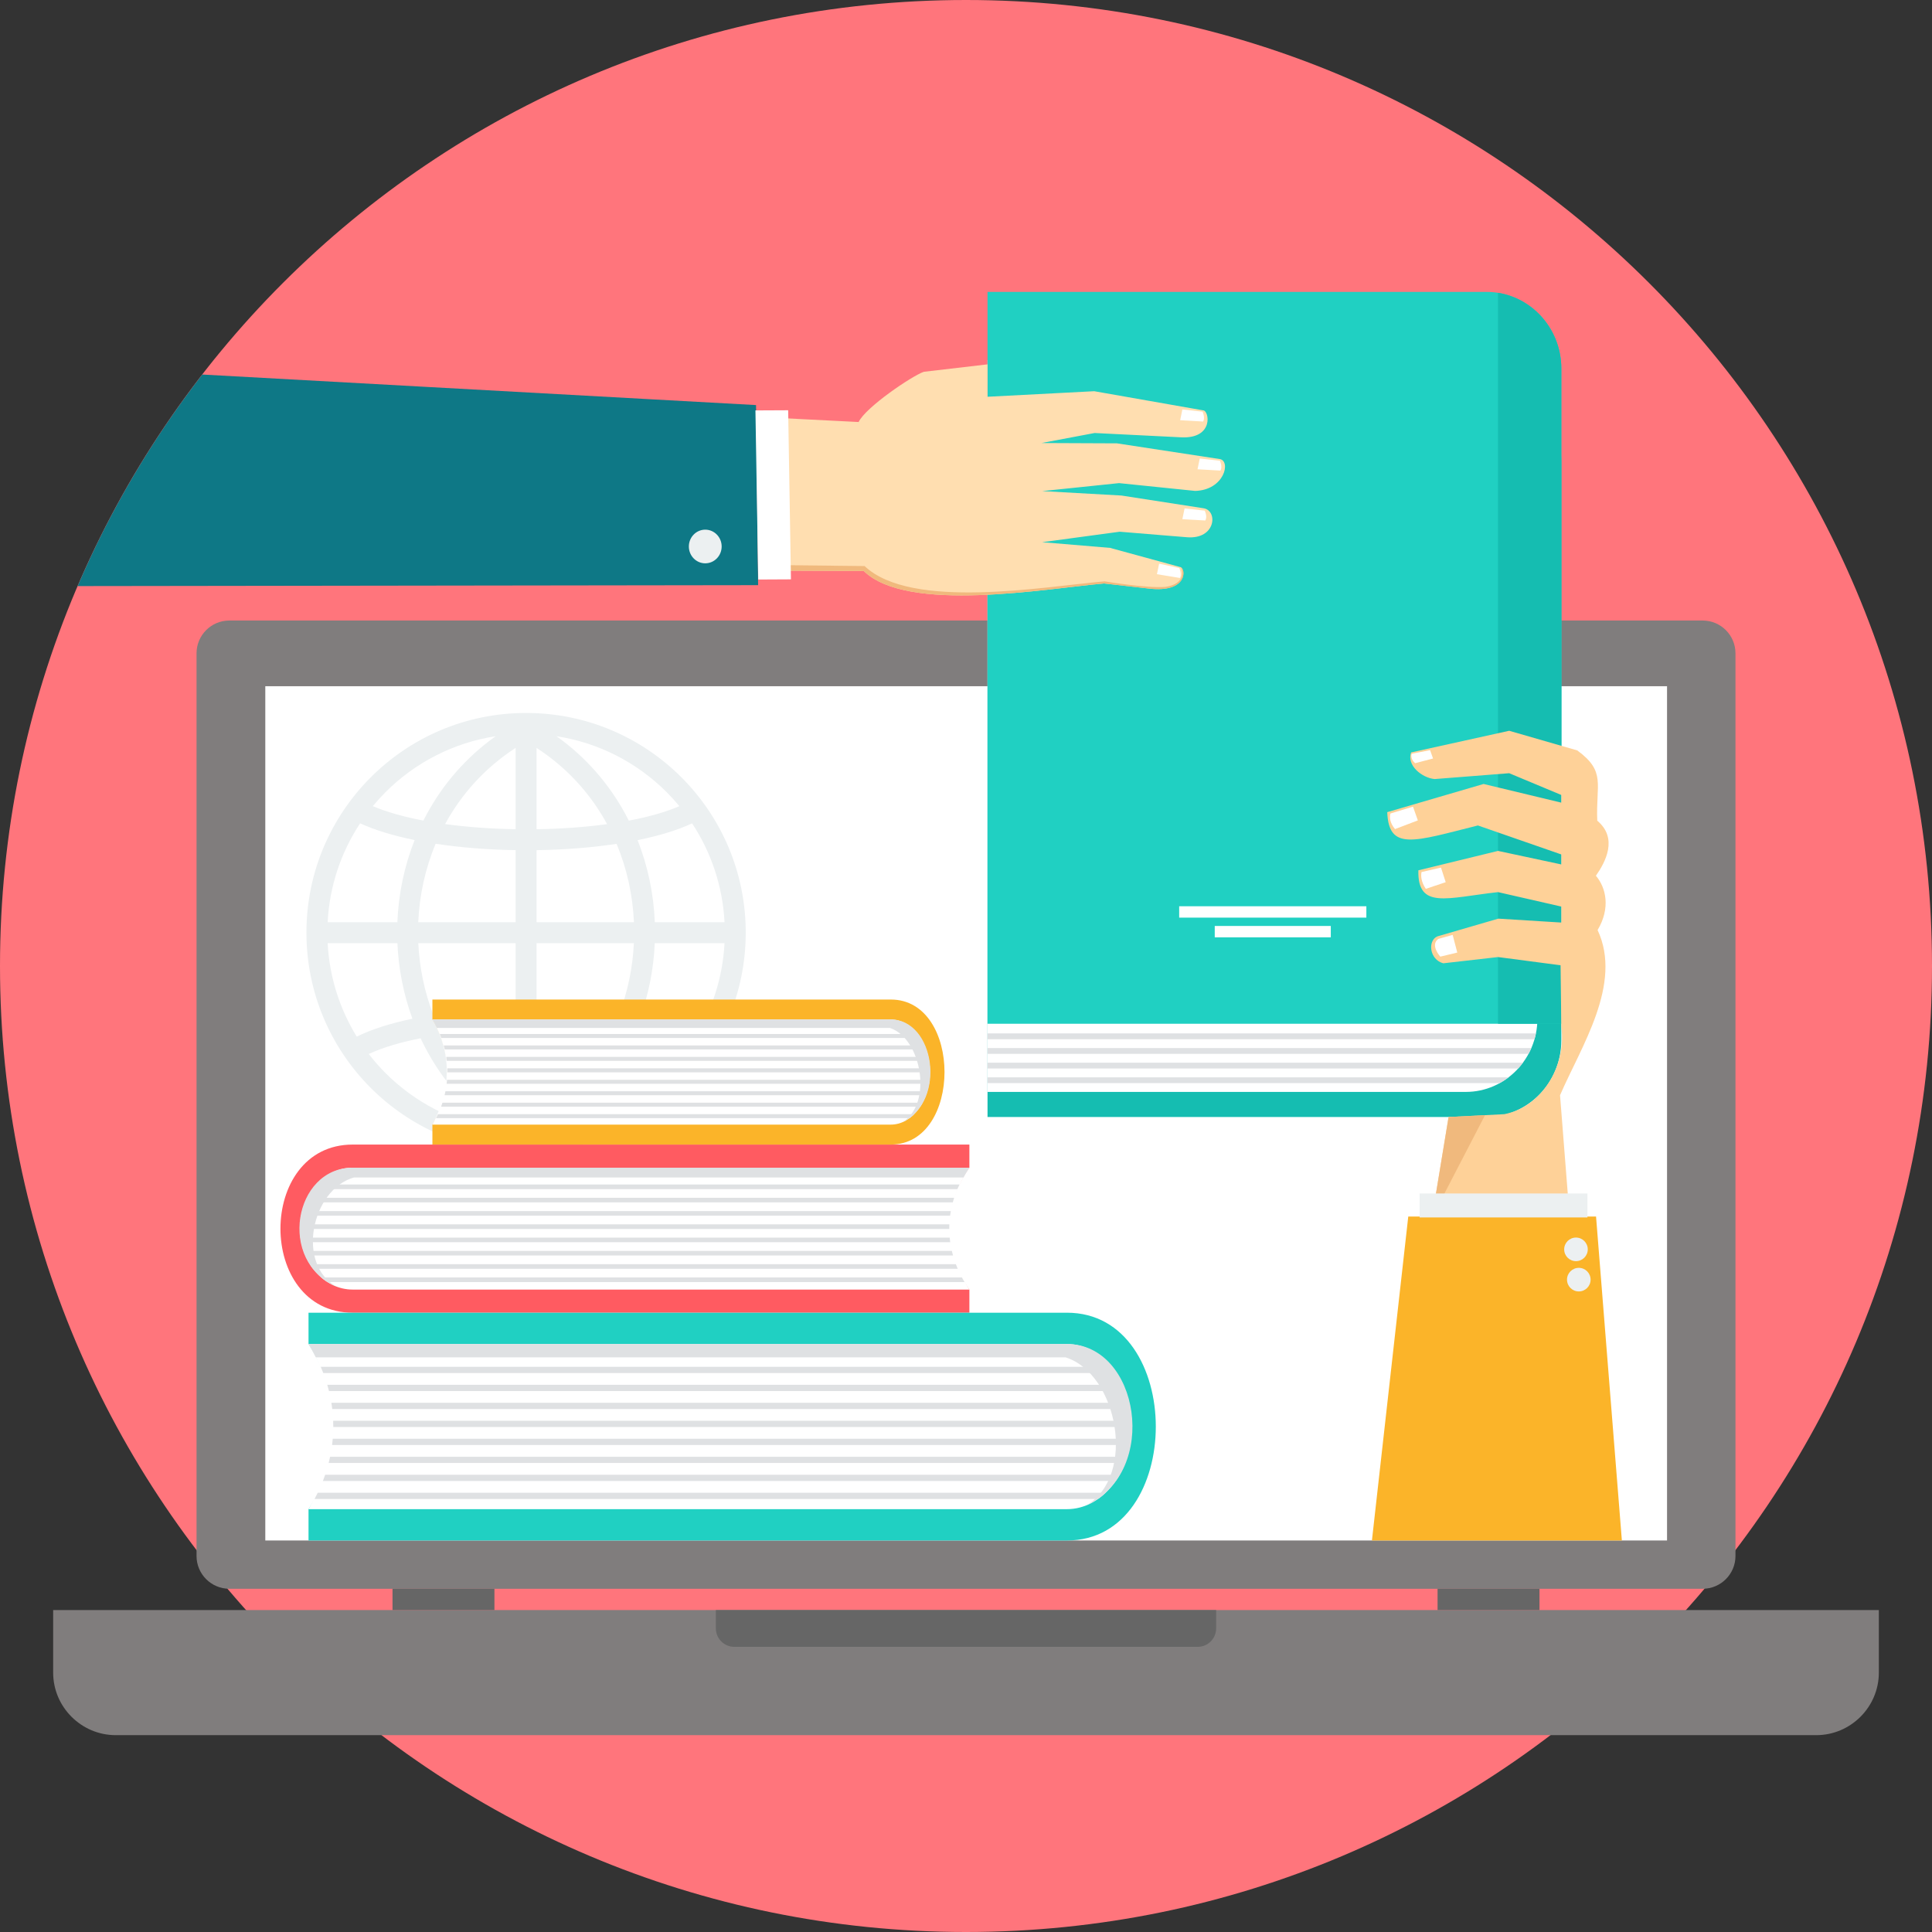 <?xml version="1.0" encoding="iso-8859-1"?>
<!-- Generator: Adobe Illustrator 19.0.0, SVG Export Plug-In . SVG Version: 6.00 Build 0)  -->
<svg version="1.1" id="Layer_1" xmlns="http://www.w3.org/2000/svg" xmlns:xlink="http://www.w3.org/1999/xlink" x="0px" y="0px"
	 viewBox="0 0 512 512" style="enable-background:new 0 0 512 512;" xml:space="preserve">
<rect x="0" y="0" width="512" height="512" fill="#333333" stroke="none"/>
<path style="fill:#FF757C;" d="M256.001,0C397.385,0,512,114.616,512,256.001S397.385,512,256.001,512
	C114.614,512,0,397.386,0,256.001S114.614,0,256.001,0z"/>
<path style="fill:#807D7D;" d="M14.088,426.684h483.825v16.576c0,9.115-7.457,16.573-16.575,16.573H30.663
	c-9.115,0-16.575-7.458-16.575-16.573L14.088,426.684L14.088,426.684z"/>
<path style="fill:#666666;" d="M189.713,426.684H322.29v4.873c0,2.681-2.194,4.872-4.874,4.872H194.583
	c-2.681,0-4.871-2.191-4.871-4.872V426.684z"/>
<path style="fill:#807D7D;" d="M60.754,164.447h390.495c4.768,0,8.669,3.9,8.669,8.669v239.253c0,4.768-3.9,8.669-8.669,8.669
	H60.754c-4.768,0-8.669-3.9-8.669-8.669V173.116C52.086,168.348,55.986,164.447,60.754,164.447z"/>
<path style="fill:#FFFFFF;" d="M70.308,181.856h371.475v226.389H70.308V181.856z"/>
<path style="fill:#666666;" d="M104.02,421.038h27.009v5.646H104.02V421.038z M380.971,421.038L380.971,421.038h27.009v5.646
	h-27.009V421.038z"/>
<path style="fill:#ECF0F1;" d="M139.419,188.943c16.075,0,30.626,6.515,41.161,17.05c10.532,10.532,17.047,25.085,17.047,41.16
	c0,16.074-6.515,30.628-17.047,41.161c-10.535,10.532-25.086,17.047-41.161,17.047s-30.626-6.515-41.16-17.047
	c-10.535-10.533-17.05-25.087-17.05-41.161c0-16.075,6.515-30.628,17.05-41.16C108.792,195.458,123.344,188.943,139.419,188.943z
	 M181.117,279.315L181.117,279.315c-3.671-1.734-8.382-3.126-13.731-4.18c-0.487,1.041-1.005,2.069-1.55,3.085
	c-4.331,8.058-10.477,15.287-18.434,20.99c11.346-1.724,21.503-7.071,29.253-14.822
	C178.249,282.797,179.739,281.102,181.117,279.315L181.117,279.315z M131.436,299.21L131.436,299.21
	c-7.957-5.703-14.103-12.932-18.434-20.989c-0.542-1.01-1.055-2.032-1.541-3.066c-5.34,1.05-10.051,2.44-13.738,4.165
	c1.378,1.783,2.868,3.477,4.459,5.069C109.933,292.138,120.089,297.485,131.436,299.21L131.436,299.21z M94.54,274.715
	L94.54,274.715c3.962-1.963,9.026-3.544,14.757-4.746c-2.36-6.434-3.686-13.21-3.98-20.022H86.832
	C87.305,258.996,90.063,267.442,94.54,274.715L94.54,274.715z M86.831,244.396L86.831,244.396h18.477
	c0.292-7.437,1.818-14.828,4.576-21.775c-5.545-1.127-10.491-2.606-14.448-4.437C90.425,225.777,87.328,234.744,86.831,244.396
	L86.831,244.396z M98.8,213.635L98.8,213.635c3.688,1.578,8.27,2.853,13.402,3.824c0.295-0.585,0.599-1.165,0.912-1.74
	c4.312-7.924,10.393-15.021,18.238-20.613c-11.313,1.739-21.438,7.076-29.172,14.809C100.996,211.1,99.868,212.341,98.8,213.635z
	 M147.484,195.107L147.484,195.107c7.847,5.592,13.928,12.689,18.24,20.613c0.316,0.582,0.622,1.168,0.921,1.759
	c5.141-0.97,9.724-2.25,13.399-3.837c-1.072-1.295-2.201-2.538-3.389-3.726C168.924,202.183,158.798,196.846,147.484,195.107
	L147.484,195.107z M183.411,218.197L183.411,218.197c-3.942,1.84-8.889,3.323-14.448,4.45c2.752,6.942,4.275,14.321,4.567,21.749
	h18.478C191.509,234.749,188.415,225.786,183.411,218.197L183.411,218.197z M192.006,249.947L192.006,249.947h-18.486
	c-0.292,6.804-1.616,13.57-3.971,19.998c5.745,1.2,10.813,2.788,14.755,4.761C188.777,267.434,191.532,258.992,192.006,249.947
	L192.006,249.947z M142.194,198.203L142.194,198.203v21.551c6.449-0.096,12.823-0.546,18.698-1.347l-0.024-0.042
	C156.577,210.479,150.351,203.492,142.194,198.203z M142.194,225.305L142.194,225.305v19.091h25.804
	c-0.305-7.114-1.839-14.173-4.604-20.767C156.753,224.635,149.501,225.194,142.194,225.305z M142.194,249.947L142.194,249.947
	v17.218c7.536,0.114,15.013,0.705,21.82,1.773c2.343-6.084,3.667-12.516,3.971-18.991H142.194z M142.194,272.716L142.194,272.716
	v23.358c8.21-5.38,14.466-12.482,18.765-20.477c0.253-0.47,0.499-0.945,0.739-1.422
	C155.601,273.303,148.938,272.818,142.194,272.716z M136.644,296.074L136.644,296.074v-23.356c-6.737,0.109-13.394,0.6-19.494,1.476
	c0.236,0.47,0.48,0.938,0.728,1.403C122.177,283.594,128.434,290.694,136.644,296.074z M136.644,267.169L136.644,267.169v-17.223
	h-25.791c0.304,6.482,1.633,12.925,3.981,19.013C121.645,267.886,129.119,267.291,136.644,267.169z M136.644,244.396
	L136.644,244.396V225.3c-7.298-0.116-14.547-0.68-21.191-1.694c-2.773,6.599-4.308,13.668-4.612,20.79H136.644z M136.644,219.752
	L136.644,219.752v-21.549c-8.158,5.289-14.383,12.276-18.674,20.161l-0.014,0.026C123.834,219.194,130.202,219.647,136.644,219.752z
	"/>
<path style="fill:#FF5B61;" d="M93.471,303.322h163.425v6.126c-7.737,10.968-6.461,23.165,0,32.304v6.13H93.471
	C67.94,347.882,67.94,303.323,93.471,303.322L93.471,303.322z"/>
<path style="fill:#FFFFFF;" d="M256.896,341.752c-6.596-10.767-7.095-21.535,0-32.304H93.47c-7.684,0-13.988,7.282-13.988,16.154
	c0,8.872,6.304,16.15,13.988,16.15H256.896z"/>
<g>
	<path style="fill:#DFE1E3;" d="M255.33,312.05c0.471-0.865,0.994-1.734,1.565-2.602H93.469c-15.628,0-20.012,24.91-4.248,31.529
		c-10.764-5.827-6.745-25.685,4.552-28.928H255.33z"/>
	<path style="fill:#DFE1E3;" d="M253.715,315.127H82.853c0.315-0.427,0.651-0.833,1.001-1.22h170.414
		C254.072,314.312,253.887,314.719,253.715,315.127L253.715,315.127z M81.424,317.425L81.424,317.425
		c-0.203,0.397-0.394,0.803-0.567,1.219h171.635c0.11-0.407,0.231-0.813,0.362-1.219H81.424z M80.08,320.944L80.08,320.944
		c-0.106,0.401-0.198,0.807-0.277,1.22h171.979c0.054-0.407,0.116-0.813,0.19-1.22H80.08z M79.517,324.463L79.517,324.463
		c-0.025,0.377-0.035,0.757-0.035,1.138l0.001,0.083h172.08c-0.001-0.405,0.006-0.812,0.022-1.22L79.517,324.463L79.517,324.463z
		 M79.633,327.981L79.633,327.981c0.054,0.413,0.12,0.819,0.2,1.22H251.82c-0.058-0.403-0.105-0.812-0.144-1.22H79.633z
		 M80.454,331.502L80.454,331.502c0.143,0.414,0.303,0.819,0.474,1.219h171.632c-0.114-0.405-0.217-0.811-0.312-1.219H80.454z
		 M82.129,335.02L82.129,335.02c0.266,0.422,0.547,0.83,0.845,1.22h170.827c-0.172-0.404-0.336-0.811-0.49-1.22H82.129z
		 M85.128,338.538L85.128,338.538c0.52,0.449,1.068,0.857,1.639,1.22h168.835c-0.24-0.401-0.47-0.807-0.692-1.22H85.128
		L85.128,338.538z"/>
</g>
<path style="fill:#20D0C2;" d="M282.751,347.882H81.763v8.3c9.516,14.857,7.946,31.38,0,43.763v8.301h200.987
	C314.151,408.245,314.151,347.882,282.751,347.882L282.751,347.882z"/>
<path style="fill:#FFFFFF;" d="M81.763,399.944c8.112-14.587,8.725-29.175,0-43.763h200.987c9.451,0,17.206,9.864,17.206,21.884
	c0,12.017-7.755,21.879-17.206,21.879H81.763z"/>
<g>
	<path style="fill:#DFE1E3;" d="M83.689,359.707c-0.581-1.175-1.222-2.35-1.926-3.526h200.987c19.223,0,24.614,33.744,5.225,42.713
		c13.239-7.895,8.296-34.795-5.598-39.188H83.689z"/>
	<path style="fill:#DFE1E3;" d="M85.677,363.873H295.81c-0.388-0.578-0.8-1.13-1.233-1.654H84.998
		C85.236,362.768,85.463,363.321,85.677,363.873z M297.567,366.987L297.567,366.987c0.25,0.536,0.483,1.086,0.699,1.652H87.181
		c-0.135-0.553-0.285-1.102-0.448-1.652H297.567z M299.22,371.753L299.22,371.753c0.13,0.545,0.243,1.095,0.34,1.653H88.052
		c-0.065-0.551-0.143-1.1-0.231-1.653H299.22z M299.913,376.52L299.913,376.52c0.029,0.512,0.044,1.026,0.044,1.544v0.11H88.323
		c0.004-0.549-0.007-1.101-0.028-1.654H299.913L299.913,376.52z M299.767,381.288L299.767,381.288
		c-0.065,0.556-0.146,1.108-0.244,1.653H88.007c0.07-0.548,0.129-1.101,0.174-1.653H299.767L299.767,381.288z M298.76,386.056
		L298.76,386.056c-0.177,0.562-0.37,1.112-0.581,1.65H87.097c0.14-0.548,0.269-1.097,0.383-1.65H298.76L298.76,386.056z
		 M296.7,390.822L296.7,390.822c-0.327,0.573-0.672,1.125-1.038,1.651H85.569c0.213-0.546,0.414-1.096,0.604-1.651H296.7z
		 M293.012,395.589L293.012,395.589c-0.639,0.607-1.312,1.161-2.014,1.653H83.359c0.294-0.546,0.578-1.095,0.849-1.653H293.012z"/>
</g>
<path style="fill:#FBB429;" d="M236.072,264.887h-121.48v5.287c5.752,9.46,4.803,19.978,0,27.861v5.287h121.48
	C255.051,303.321,255.051,264.886,236.072,264.887L236.072,264.887z"/>
<path style="fill:#FFFFFF;" d="M114.592,298.034c4.904-9.286,5.274-18.574,0-27.861h121.48c5.713,0,10.4,6.279,10.4,13.931
	c0,7.653-4.687,13.931-10.4,13.931L114.592,298.034L114.592,298.034z"/>
<g>
	<path style="fill:#DFE1E3;" d="M115.755,272.417c-0.351-0.747-0.738-1.496-1.163-2.243h121.48c11.618,0,14.877,21.482,3.158,27.194
		c8.004-5.026,5.016-22.154-3.382-24.951H115.755z"/>
	<path style="fill:#DFE1E3;" d="M116.957,275.069h127.01c-0.236-0.369-0.484-0.718-0.747-1.053H116.546
		C116.692,274.366,116.829,274.716,116.957,275.069L116.957,275.069z M245.026,277.053L245.026,277.053
		c0.153,0.342,0.295,0.692,0.424,1.05H117.865c-0.08-0.35-0.172-0.7-0.269-1.05H245.026L245.026,277.053z M246.027,280.088
		L246.027,280.088c0.079,0.344,0.146,0.694,0.205,1.05H118.393c-0.039-0.35-0.086-0.7-0.139-1.05H246.027L246.027,280.088z
		 M246.445,283.121L246.445,283.121c0.019,0.327,0.027,0.654,0.027,0.983l-0.001,0.071H118.556c0.004-0.35-0.002-0.701-0.015-1.054
		H246.445z M246.358,286.156L246.358,286.156c-0.039,0.356-0.088,0.706-0.15,1.054H118.366c0.041-0.35,0.077-0.7,0.105-1.054
		H246.358L246.358,286.156z M245.748,289.193L245.748,289.193c-0.106,0.357-0.225,0.707-0.351,1.05H117.816
		c0.084-0.349,0.161-0.699,0.232-1.05H245.748L245.748,289.193z M244.504,292.228L244.504,292.228
		c-0.198,0.364-0.407,0.714-0.627,1.05H116.894c0.127-0.348,0.249-0.698,0.363-1.05H244.504z M242.273,295.262L242.273,295.262
		c-0.386,0.388-0.792,0.739-1.218,1.053h-125.5c0.178-0.348,0.349-0.698,0.513-1.053H242.273z"/>
</g>
<path style="fill:#15BDB1;" d="M393.987,102.079H261.705v193.942h132.281c10.881,0,19.781-9.126,19.781-20.28v-153.38
	C413.767,111.204,404.868,102.079,393.987,102.079L393.987,102.079z"/>
<path style="fill:#FFFFFF;" d="M388.476,95.424H261.705v193.942h126.771c10.426,0,18.956-8.746,18.956-19.434V114.861
	C407.431,104.169,398.902,95.424,388.476,95.424z"/>
<path style="fill:#20D0C2;" d="M393.987,77.359H261.705v193.942h152.062V97.64C413.767,86.486,404.868,77.36,393.987,77.359
	L393.987,77.359z"/>
<path style="fill:#15BDB1;" d="M396.992,271.301h16.775V97.64c0-10.108-7.307-18.55-16.775-20.046V271.301z"/>
<path style="fill:#DFE1E3;" d="M399.778,285.508H261.705v1.532h135.731C398.255,286.586,399.036,286.075,399.778,285.508z
	 M261.705,273.862L261.705,273.862v1.535h144.956c0.146-0.504,0.271-1.016,0.377-1.535H261.705z M261.705,277.745L261.705,277.745
	v1.532h143.373c0.269-0.499,0.519-1.008,0.743-1.532H261.705z M261.705,281.628L261.705,281.628v1.532h140.626
	c0.443-0.489,0.864-1.001,1.257-1.532H261.705z"/>
<path style="fill:#FFFFFF;" d="M362.099,240.167h-49.605v3.013h49.605V240.167z M352.674,245.39L352.674,245.39h-30.753v3.014
	h30.753V245.39z"/>
<path style="fill:#FED198;" d="M417.987,198.866l-18.035-5.204l-25.994,5.738c-1.246,3.408,2.88,6.761,6.246,7.057l19.748-1.549
	l13.815,5.769v2.033l-20.602-4.948l-25.533,7.465c0.407,10.42,7.171,7.743,24.024,3.528l22.111,7.683v2.646l-16.775-3.586
	l-21.113,5.142c-0.244,10.456,7.533,7.289,21.113,5.779l16.775,3.83v4.233l-16.695-1.034l-16.197,4.711
	c-2.587,1.178-2.058,6.15,1.61,7.122l14.507-1.654l16.572,2.176l0.203,16.365c1.383,10.566-5.297,21.186-15.093,23.098
	l-14.801,0.756l-4.373,26.613h36.468l-2.545-32.38c5.515-12.819,16.668-29.468,9.952-43.777c3.473-5.831,2.257-11.226-0.449-14.393
	c2.539-3.638,5.921-9.931,0.365-14.592C422.876,207.743,425.698,204.505,417.987,198.866L417.987,198.866z"/>
<path style="fill:#F0B97D;" d="M383.896,296.021l-4.396,26.614l14.048-27.107L383.896,296.021z"/>
<path style="fill:#FBB429;" d="M422.969,322.398l6.843,85.847h-66.236l9.628-85.847H422.969L422.969,322.398z"/>
<g>
	<path style="fill:#ECF0F1;" d="M420.688,316.283h-44.476v6.352h44.476V316.283z"/>
	<path style="fill:#ECF0F1;" d="M417.65,327.967c1.727,0,3.125,1.399,3.125,3.127c0,1.726-1.398,3.124-3.125,3.124
		c-1.726,0-3.126-1.398-3.126-3.124C414.524,329.366,415.924,327.967,417.65,327.967z"/>
	<path style="fill:#ECF0F1;" d="M418.4,335.993c1.726,0,3.125,1.402,3.125,3.127c0,1.727-1.399,3.125-3.125,3.125
		s-3.127-1.398-3.127-3.125C415.272,337.394,416.674,335.993,418.4,335.993z"/>
</g>
<g>
	<path style="fill:#FFFFFF;" d="M375.029,202.255l4.745-1.242l-0.786-2.224l-4.855,0.962
		C373.867,200.264,373.988,201.359,375.029,202.255L375.029,202.255z"/>
	<path style="fill:#FFFFFF;" d="M369.698,219.717l6.046-2.301l-1.284-3.64l-5.973,1.807
		C368.222,216.546,368.272,218.035,369.698,219.717L369.698,219.717z"/>
	<path style="fill:#FFFFFF;" d="M377.855,235.55l5.27-1.76l-1.247-3.871l-5.152,1.18
		C376.515,232.044,376.581,233.692,377.855,235.55L377.855,235.55z"/>
	<path style="fill:#FFFFFF;" d="M381.184,248.814l3.788-1.06l1.222,4.683l-4.501,1.081
		C381.694,253.519,378.903,250.444,381.184,248.814z"/>
</g>
<path style="fill:#FFDEB0;" d="M228.913,151.317l-27.974-0.121l-0.543-40.733l27.15,1.376c1.816-3.871,14.034-12.161,17.257-13.308
	l16.902-1.975v8.59l28.277-1.47l28.816,5.063c1.689-0.044,2.999,7.591-5.781,7.153l-22.931-1.142l-14.101,2.658l20.025,0.086
	l27.222,4.161c3.059,0.464,1.258,8.242-6.516,8.441l-20.153-2.065l-20.37,2.116l20.993,1.174l21.769,3.374
	c3.856,0.598,3.287,8.31-4.404,7.678l-17.823-1.464l-20.548,2.776l18.002,1.511l18.65,5.096c1.46,0.398,1.994,6.86-8.298,5.69
	l-11.947-1.357C277.322,155.953,240.464,162.631,228.913,151.317z"/>
<path style="fill:#F0B97D;" d="M228.913,151.317l-27.974-0.121l-0.02-1.499l28.209,0.315c12.381,11.769,47.597,5.429,63.608,4.05
	c0,0,11.099,1.884,16.118,1.469c5.731-0.818,4.543-4.947,3.977-5.24c1.46,0.398,1.994,6.86-8.298,5.69l-11.947-1.357
	C277.322,155.953,240.464,162.631,228.913,151.317L228.913,151.317z"/>
<path style="fill:#0E7886;" d="M200.36,107.349l0.55,47.726l-180.34,0.244c8.631-20.153,19.774-38.969,33.032-56.066L200.36,107.349
	z"/>
<path style="fill:#FFFFFF;" d="M208.87,108.724l0.74,44.81l-8.671,0.045l-0.741-44.813L208.87,108.724L208.87,108.724z"/>
<path style="fill:#ECF0F1;" d="M191.246,144.781c0.025,2.465-1.904,4.479-4.303,4.505c-2.4,0.026-4.366-1.952-4.388-4.414
	c-0.024-2.465,1.904-4.482,4.304-4.505C189.258,140.342,191.224,142.318,191.246,144.781z"/>
<g>
	<path style="fill:#FFFFFF;" d="M313.34,108.514l5.342,0.585c0.5,1.149,0.488,1.978,0.155,2.612l-6.081-0.35L313.34,108.514z"/>
	<path style="fill:#FFFFFF;" d="M317.941,121.515l5.341,0.585c0.5,1.151,0.487,1.979,0.156,2.613l-6.081-0.35L317.941,121.515z"/>
	<path style="fill:#FFFFFF;" d="M313.924,134.739l5.342,0.586c0.5,1.149,0.488,1.978,0.155,2.612l-6.081-0.35L313.924,134.739
		L313.924,134.739z"/>
	<path style="fill:#FFFFFF;" d="M307.18,149.384l5.342,1.154c0.5,1.201,0.488,2.03,0.155,2.627l-6.081-0.998L307.18,149.384
		L307.18,149.384z"/>
</g>
<g>
</g>
<g>
</g>
<g>
</g>
<g>
</g>
<g>
</g>
<g>
</g>
<g>
</g>
<g>
</g>
<g>
</g>
<g>
</g>
<g>
</g>
<g>
</g>
<g>
</g>
<g>
</g>
<g>
</g>
</svg>
